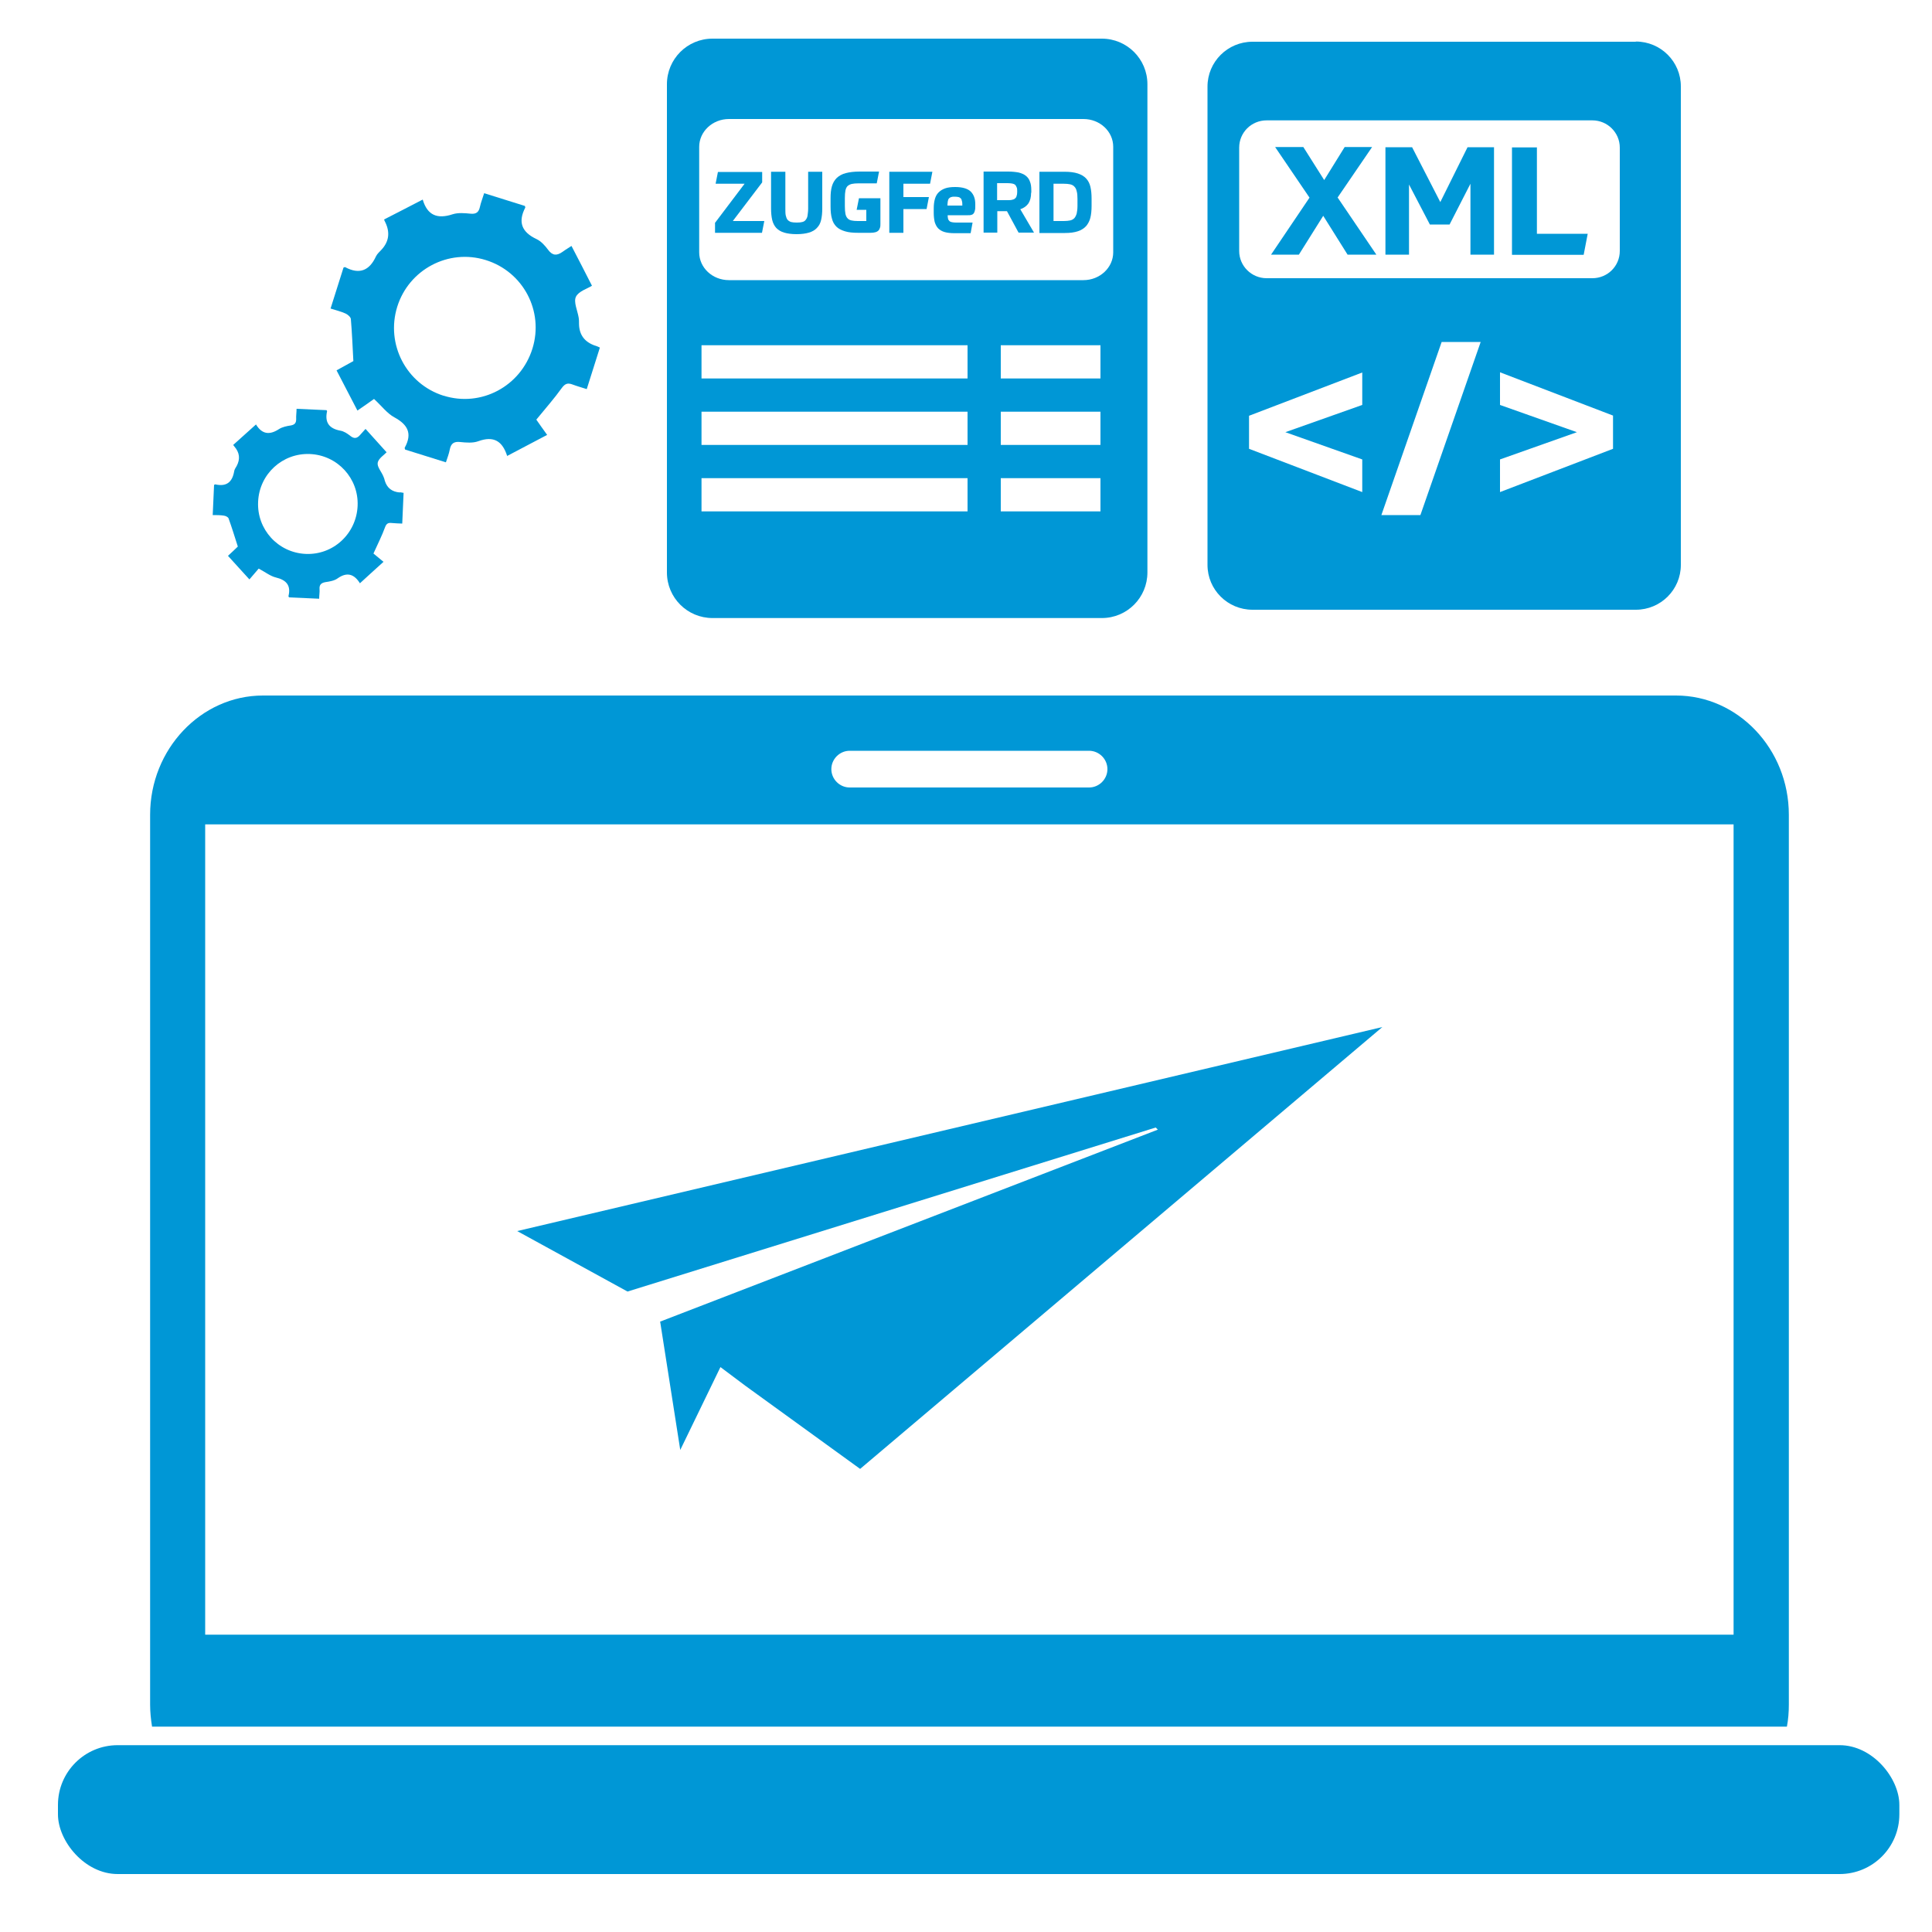 <svg xmlns="http://www.w3.org/2000/svg" id="uuid-8b681c6a-c1f2-4afd-947a-1ac728bdba4a" viewBox="0 0 100 100"><defs><style>.uuid-c82bd3db-bfec-47af-9e43-687e3f8d558f{fill:#0097d6;stroke-width:0px;}</style></defs><rect class="uuid-c82bd3db-bfec-47af-9e43-687e3f8d558f" x="3" y="90.33" width="95.31" height="6.67" rx="3.09" ry="3.09"></rect><path class="uuid-c82bd3db-bfec-47af-9e43-687e3f8d558f" d="M86.75,36H13.61c-3.21,0-5.84,2.78-5.84,6.17v46.06c0,.39.04.77.1,1.14h84.62c.07-.37.1-.75.1-1.14v-46.06c0-3.4-2.63-6.17-5.84-6.17ZM43.98,38.86h12.39c.52,0,.95.43.95.95s-.43.95-.95.95h-12.39c-.52,0-.95-.43-.95-.95s.43-.95.95-.95ZM89.73,84.61H10.62v-41.94h79.11v41.94Z"></path><polygon class="uuid-c82bd3db-bfec-47af-9e43-687e3f8d558f" points="26.77 63.72 32.48 66.85 59.82 58.36 59.93 58.47 34.16 68.41 34.74 68.85 34.17 68.41 35.21 75.05 37.29 70.76 38.57 71.72 44.52 76.03 71.55 53.16 26.77 63.72"></polygon><path class="uuid-c82bd3db-bfec-47af-9e43-687e3f8d558f" d="M21.87,10.34h0s-.01-.02,0,0Z"></path><path class="uuid-c82bd3db-bfec-47af-9e43-687e3f8d558f" d="M30.8,17.89q-.81-.28-.83-1.11c0-.12,0-.24-.02-.35-.06-.36-.27-.8-.14-1.07.14-.29.6-.42.83-.57-.34-.67-.68-1.33-1.06-2.06-.13.09-.31.19-.47.31-.29.2-.51.2-.74-.11-.16-.22-.37-.45-.61-.56-.76-.36-.96-.88-.57-1.63,0-.02-.02-.05-.02-.08l-2.11-.66c-.08.26-.17.48-.22.71-.06.28-.2.38-.49.35-.3-.03-.64-.06-.92.03-.79.26-1.31.06-1.55-.76,0,0,0,0,0,0-.69.36-1.34.69-2,1.03.01.03.03.09.06.14q.39.8-.2,1.43c-.1.11-.22.21-.28.34-.34.74-.86.95-1.59.56-.02-.01-.05,0-.09.02l-.67,2.12c.28.09.54.15.78.26.11.05.26.18.27.28.06.71.09,1.43.13,2.18-.27.15-.58.32-.87.48.36.69.7,1.34,1.08,2.08.28-.19.58-.4.86-.6.4.37.68.75,1.05.95.7.38.94.84.54,1.57-.01.02,0,.05.02.1l2.11.66c.08-.24.16-.45.2-.66.06-.32.22-.43.55-.39.3.03.64.06.92-.04.81-.3,1.26,0,1.5.76,0,.02.04.03,0,0,.68-.36,1.33-.7,2.07-1.09-.19-.26-.4-.56-.56-.79.5-.61.94-1.11,1.32-1.64.17-.23.31-.27.55-.18.24.09.49.16.74.24l.68-2.15c-.11-.05-.17-.08-.24-.1ZM22.95,20.48c-1.92-.61-2.99-2.66-2.39-4.6.6-1.93,2.65-3.02,4.58-2.42,1.94.6,3.02,2.64,2.42,4.58-.61,1.96-2.66,3.05-4.6,2.44Z"></path><path class="uuid-c82bd3db-bfec-47af-9e43-687e3f8d558f" d="M13.24,21.96h0s0,0,0,0Z"></path><path class="uuid-c82bd3db-bfec-47af-9e43-687e3f8d558f" d="M20.69,25.49q-.6-.05-.77-.6c-.02-.08-.04-.16-.08-.24-.1-.24-.33-.49-.29-.7.04-.22.33-.4.46-.54-.35-.39-.7-.78-1.09-1.21-.07.08-.17.19-.27.3-.16.19-.31.23-.52.06-.15-.12-.33-.24-.52-.27-.58-.11-.81-.43-.68-1.01,0-.01-.02-.03-.03-.05l-1.55-.07c0,.19-.03.36-.02.53,0,.2-.07.29-.27.33-.21.03-.45.08-.62.19-.49.32-.88.27-1.19-.24,0,0,0,0,0,0-.41.37-.79.71-1.18,1.06.01.02.04.05.06.08q.41.47.12,1.01c-.05.09-.12.18-.13.28-.1.57-.41.8-.98.67-.01,0-.04.02-.06.03l-.07,1.56c.21,0,.4,0,.58.03.09.01.21.07.24.14.17.47.32.96.48,1.46-.15.15-.34.32-.51.48.37.4.71.79,1.11,1.22.16-.18.32-.38.48-.56.34.18.6.39.89.46.54.13.79.41.65.97,0,.01.02.04.03.06l1.56.07c0-.18.03-.33.02-.49-.02-.23.08-.33.31-.37.21-.03.45-.07.62-.19.49-.35.86-.23,1.16.25,0,.01.04.01,0,0,.4-.37.78-.71,1.22-1.11-.18-.15-.38-.31-.52-.43.23-.51.44-.92.6-1.36.07-.19.16-.24.34-.22.18.02.36.02.55.03l.07-1.59c-.08-.01-.13-.02-.18-.03ZM15.81,28.67c-1.42-.07-2.52-1.27-2.45-2.7.06-1.43,1.26-2.53,2.68-2.47,1.43.06,2.53,1.26,2.47,2.68-.06,1.44-1.26,2.56-2.7,2.49Z"></path><path class="uuid-c82bd3db-bfec-47af-9e43-687e3f8d558f" d="M37.02,11.52l1.52-2.01h-1.5l.12-.61h2.29v.54l-1.52,2h1.63l-.12.61h-2.43v-.53Z"></path><path class="uuid-c82bd3db-bfec-47af-9e43-687e3f8d558f" d="M39.92,8.89h.73v1.91c0,.14,0,.26.02.35s.05.17.09.22c.04.05.1.09.18.12.08.02.17.03.3.03s.22-.01.29-.03c.08-.02.14-.06.18-.12.04-.05.08-.13.09-.22s.03-.21.03-.35v-1.91h.73v1.9c0,.23-.02.43-.06.6-.04.17-.11.3-.22.41-.1.11-.24.19-.41.24-.17.05-.38.08-.64.08s-.47-.03-.64-.08-.3-.13-.41-.24c-.1-.11-.17-.25-.21-.41-.04-.17-.06-.37-.06-.6v-1.9Z"></path><path class="uuid-c82bd3db-bfec-47af-9e43-687e3f8d558f" d="M44.42,12.05c-.27,0-.5-.02-.69-.08s-.33-.13-.44-.24-.19-.25-.23-.42c-.05-.17-.07-.38-.07-.62v-.44c0-.23.02-.44.07-.61.05-.17.13-.31.25-.43.12-.11.27-.2.47-.25.19-.05.43-.08.72-.08h.5c.08,0,.16,0,.24,0s.17,0,.26,0l-.12.61c-.14,0-.26,0-.36,0s-.18,0-.26,0h-.32c-.14,0-.26.01-.35.03-.09.02-.16.06-.22.11-.05.05-.09.13-.11.23-.02.1-.03.23-.03.39v.42c0,.17.01.3.03.4.02.1.06.18.11.23.05.06.12.09.2.11.09.02.19.03.32.03h.45v-.58h-.5l.12-.6h1.11v1.32c0,.08,0,.14-.02.2-.02.06-.04.11-.08.15s-.09.07-.16.09c-.07.02-.16.03-.26.03h-.65Z"></path><path class="uuid-c82bd3db-bfec-47af-9e43-687e3f8d558f" d="M46.76,12.05h-.73v-3.16h2.23l-.12.62h-1.38v.69h1.32l-.12.62h-1.2v1.23Z"></path><path class="uuid-c82bd3db-bfec-47af-9e43-687e3f8d558f" d="M49.05,11.13c0,.08.01.14.02.19.01.05.04.09.07.12.03.03.08.05.13.06s.13.02.21.02h.39c.14,0,.3,0,.47,0l-.1.55c-.15,0-.29,0-.41,0h-.42c-.21,0-.38-.02-.52-.06s-.25-.11-.33-.19-.14-.2-.18-.33c-.03-.13-.05-.29-.05-.46v-.24c0-.19.02-.35.06-.49.04-.14.1-.25.19-.34.09-.09.2-.16.34-.21s.31-.07.52-.07c.37,0,.64.08.8.23.16.16.24.37.24.65v.09c0,.1,0,.18-.02.24-.01.06-.03.11-.06.15-.03.04-.07.07-.12.08-.05.02-.11.02-.19.02h-1.05ZM49.43,10.18c-.08,0-.14,0-.19.02-.05.01-.09.04-.12.07-.03.03-.05.08-.06.14-.01.06-.02.14-.02.23h.77c0-.09,0-.17-.02-.23-.01-.06-.03-.11-.06-.14s-.07-.06-.12-.07c-.05-.01-.11-.02-.19-.02Z"></path><path class="uuid-c82bd3db-bfec-47af-9e43-687e3f8d558f" d="M53.37,9.98c0,.23-.05.41-.14.55-.1.14-.24.24-.42.3l.71,1.21h-.8l-.6-1.11h-.5v1.11h-.71v-3.16h1.27c.21,0,.39.02.55.05.15.04.27.09.37.17.1.08.17.18.21.3.05.12.07.27.07.45v.12ZM52.65,9.9c0-.08,0-.15-.03-.21-.02-.05-.05-.1-.08-.13-.04-.03-.09-.05-.15-.06-.06-.01-.14-.02-.24-.02h-.54v.88h.54c.09,0,.17,0,.24-.02.06-.01.11-.03.15-.07.04-.03.07-.08.08-.13.02-.05.03-.12.03-.21v-.04Z"></path><path class="uuid-c82bd3db-bfec-47af-9e43-687e3f8d558f" d="M53.81,8.89h1.3c.27,0,.5.03.68.09.18.06.32.14.43.26.11.12.18.26.22.43.04.17.06.38.06.61v.38c0,.23-.02.43-.06.6s-.12.32-.22.44c-.11.12-.25.21-.43.27s-.4.09-.67.09h-1.32v-3.16ZM54.53,11.44h.53c.13,0,.24-.01.33-.03.09-.02.16-.06.22-.12.05-.06.09-.14.12-.24.02-.1.04-.23.04-.39v-.37c0-.16-.01-.29-.04-.39-.02-.1-.06-.18-.12-.24-.05-.06-.13-.1-.22-.12-.09-.02-.2-.03-.33-.03h-.53v1.93Z"></path><path class="uuid-c82bd3db-bfec-47af-9e43-687e3f8d558f" d="M57.03,2h-20.15c-1.31,0-2.36,1.06-2.36,2.36v25.27c0,1.31,1.06,2.36,2.36,2.36h20.15c1.31,0,2.36-1.06,2.36-2.36V4.36c0-1.31-1.06-2.36-2.36-2.36ZM50.08,26.47h-13.77v-1.72h13.77v1.72ZM50.08,23.03h-13.77v-1.72h13.77v1.72ZM50.08,19.59h-13.77v-1.72h13.77v1.72ZM56.96,26.47h-5.16v-1.72h5.16v1.72ZM56.96,23.03h-5.16v-1.72h5.16v1.72ZM56.96,19.59h-5.16v-1.72h5.16v1.72ZM57.62,13.06c0,.79-.69,1.44-1.54,1.44h-18.35c-.85,0-1.54-.64-1.54-1.44v-5.46c0-.79.69-1.44,1.54-1.44h18.35c.85,0,1.54.64,1.54,1.44v5.46Z"></path><path class="uuid-c82bd3db-bfec-47af-9e43-687e3f8d558f" d="M69.24,10.23l2,2.95h-1.49l-1.26-2.01-1.26,2.01h-1.44l1.99-2.95-1.78-2.62h1.46l1.08,1.71,1.06-1.71h1.42l-1.79,2.62Z"></path><path class="uuid-c82bd3db-bfec-47af-9e43-687e3f8d558f" d="M74.01,11.62l-1.08-2.07v3.63h-1.22v-5.56h1.38l1.46,2.84,1.41-2.84h1.37v5.56h-1.22v-3.67l-1.08,2.11h-1.04Z"></path><path class="uuid-c82bd3db-bfec-47af-9e43-687e3f8d558f" d="M79.55,7.62v4.48h2.63l-.21,1.09h-3.71v-5.56h1.3Z"></path><path class="uuid-c82bd3db-bfec-47af-9e43-687e3f8d558f" d="M84.67,2.16h-19.84c-1.29,0-2.33,1.04-2.33,2.32v24.76c0,1.28,1.04,2.32,2.33,2.32h19.84c1.29,0,2.33-1.04,2.33-2.32V4.47c0-1.28-1.04-2.32-2.33-2.32ZM70.51,20.96l-3.98,1.41,3.98,1.41v1.69l-5.86-2.24v-1.71l5.86-2.24v1.69ZM73.52,26.66h-2.02l3.12-8.96h2.02l-3.12,8.96ZM83.49,23.23l-5.85,2.24v-1.69l3.98-1.41-3.98-1.41v-1.69l5.85,2.24v1.71ZM83.84,12.99c0,.78-.63,1.41-1.42,1.41h-16.86c-.78,0-1.42-.63-1.42-1.41v-5.35c0-.78.63-1.41,1.42-1.41h16.86c.78,0,1.42.63,1.42,1.41v5.35Z"></path></svg>